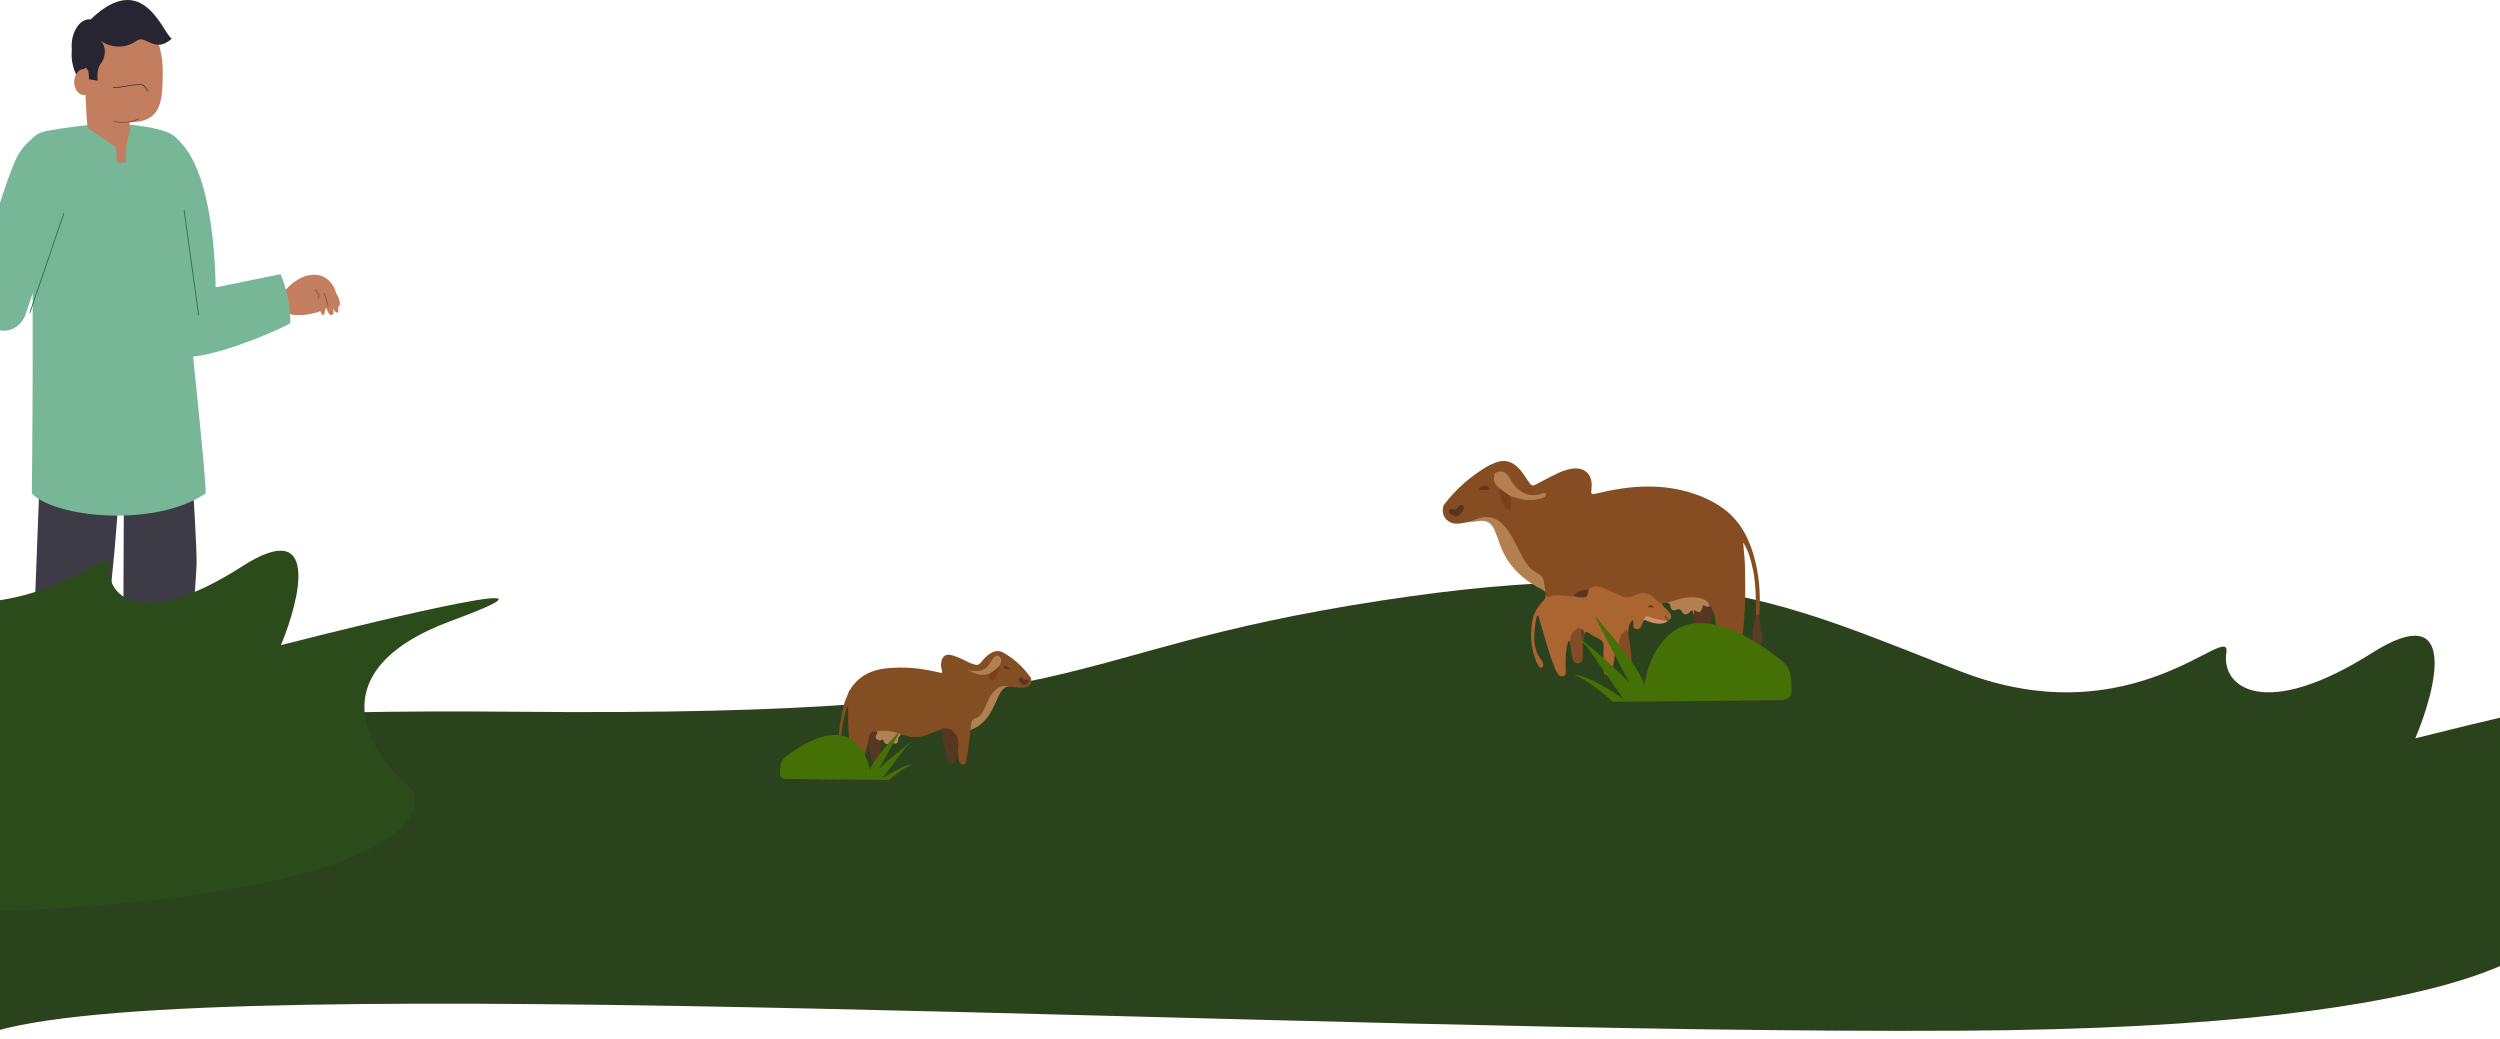 <svg width="1920" height="798" viewBox="0 0 1920 798" fill="none" xmlns="http://www.w3.org/2000/svg">
<path d="M254.71 217.835C241.263 200.069 212.984 220.928 215.114 235.16C217.244 249.404 271.736 240.333 254.71 217.835Z" fill="#C27E5E"></path>
<path d="M238.136 215.029C238.136 215.029 229.145 217.329 234.955 225.756C243.722 234.523 248.848 233.661 239.752 222.372C244.708 225.795 245.155 241.892 248.02 241.932C250.898 241.958 249.4 228.905 249.4 228.905C249.4 228.905 250.333 241.762 254.474 241.997C258.614 242.232 253.751 228.592 253.751 228.592C253.751 228.592 255.722 240.285 258.916 240.129C260.02 240.076 260.047 238.378 259.613 236.183C258.785 232.002 256.287 225.991 256.287 225.991C256.287 225.991 255.735 236.091 258.943 236.117C262.15 236.144 262.084 228.67 255.302 221.497C248.519 214.324 245.102 212.625 238.136 215.016V215.029Z" fill="#C27E5E"></path>
<path d="M249 225C249 225 250.5 228.98 252 235" stroke="#8C5238" stroke-width="0.71" stroke-miterlimit="10"></path>
<path d="M242 222C242 222 243.826 224.583 244.695 226.133C245.565 227.693 244.297 229 244.297 229" stroke="#8C5238" stroke-width="0.71" stroke-miterlimit="10"></path>
<path d="M71.278 17.229C57.379 13.584 41.924 54.345 73.545 73C90.128 59.5 85.177 23.699 71.278 17.229Z" fill="#272532"></path>
<path d="M140.922 558.74C144.911 517.134 150.68 445.214 150.979 433.326C151.551 410.549 140.168 257.19 140.168 257.19L72 244L95.195 363.415L94.389 561.871C110.151 564.199 125.822 562.814 140.922 558.754V558.74Z" fill="#3D3B46"></path>
<path d="M100 274.133L34.154 262L29.62 389.794L23 562.439C39.802 568.505 57.199 569.994 73.405 564.976C78.276 523.931 87.978 422.677 87.978 422.677L100 274.133Z" fill="#3D3B46"></path>
<path d="M215.366 210.578L165.578 220.699C165.578 220.699 166.14 104.628 121.554 101.014C110.379 100.11 102 143.903 102 143.903C102 143.903 129.593 256.832 135.998 270.706C141.396 282.412 200.987 260.057 222.96 248.268C223.404 236.979 220.11 220.449 215.366 210.565V210.578Z" fill="#77B797"></path>
<path d="M127.847 101.291C116.476 96.947 94.709 94.727 83.114 95.027C68.172 95.422 47.684 98.336 35.627 100.624C21.278 103.348 18.749 115.278 20.475 130.204L23.242 151.49C26.628 177.638 24.454 378.962 24.454 378.962C41.754 397.374 118.585 405.614 157.876 378.962C159.536 377.832 143.975 233.951 144.001 230.478C144.16 199.754 148.35 168.091 144.384 137.503C142.381 122.06 143.29 107.175 127.861 101.278L127.847 101.291Z" fill="#77B797"></path>
<path d="M52.858 143.367C60.194 131.555 57.576 110.149 46.66 103.204C35.768 96.273 19.931 106.607 12.658 121.375C5.106 136.743 -8.543 183.39 -8.543 183.39L-37.89 152.766L-62 179.917L-9.087 248.653C0.122 258.262 15.238 254.385 19.678 241.304L52.87 143.353L52.858 143.367Z" fill="#77B797"></path>
<path d="M100 99.851L96.945 111.608L96.748 125L89.798 124.802L89.103 113.19C89.103 113.19 69.668 99.429 67.216 98.453C66.193 88.779 66.01 74.675 65 65L96.905 66.226L100 99.864V99.851Z" fill="#C27E5E"></path>
<path d="M71.994 62.592C72.163 68.102 68.948 72.77 64.809 72.991C60.671 73.224 57.176 68.932 57.006 63.408C56.837 57.885 60.052 53.23 64.191 53.009C68.329 52.776 71.824 57.068 71.994 62.592Z" fill="#C27E5E"></path>
<path d="M124.998 56.487C124.844 81.527 122.541 94.124 97.784 93.999C74.479 93.875 65.906 85.219 65.068 60.193C64.23 35.166 71.058 14.067 90.76 13.058C110.462 12.048 125.194 24.216 124.998 56.487Z" fill="#C27E5E"></path>
<path d="M87 93.095C87 93.095 96.79 96.163 107 91" stroke="#8C5238" stroke-width="0.71" stroke-miterlimit="10"></path>
<path d="M23 240L49 164" stroke="#27745A" stroke-width="0.71" stroke-linecap="round" stroke-linejoin="round"></path>
<path d="M152.502 241.748L141.425 161.719" stroke="#27745A" stroke-width="0.71" stroke-linecap="round" stroke-linejoin="round"></path>
<path d="M63.529 51.591C68.841 51.673 68.01 57.456 68.425 60.871C73.63 61.725 75.093 62 75.093 62C75.093 62 73.63 53.601 77.387 48.892C81.143 44.183 81.975 36.059 77.387 31.35C86.147 37.767 97.805 36.693 104.794 31.35C111.783 26.008 118.451 41.828 132 29.643C125.333 26.862 110.616 -24.689 69.686 14.883C55.842 13.382 48.007 42.737 63.542 51.591H63.529Z" fill="#272532"></path>
<path d="M87 67.327C93.39 67.327 99.56 65.099 106.017 65.099C107.081 65.099 108.968 64.766 109.881 65.322C111.74 66.452 112.248 68.721 114 70" stroke="#272532" stroke-width="0.5" stroke-linecap="round"></path>
<path d="M395.569 546.615C27.404 543.115 -78.457 580.151 -85.367 599.107L-89.513 609.314C-117.153 686.108 -138.436 830.073 -2.447 791.579C167.539 743.461 1000.89 794.495 1506.7 791.579C1911.35 789.246 1982.11 721.589 1966.9 688.052C1929.59 658.404 1883.98 588.608 2000.07 546.615C2116.16 504.621 1951.7 542.726 1854.96 567.028C1871.55 527.659 1888.13 459.419 1821.79 501.413C1738.87 553.905 1705.71 527.659 1709.85 501.413C1714 475.166 1639.37 567.028 1506.7 515.994C1374.03 464.96 1301.2 424.339 1060.46 461.283C798.977 501.412 855.775 550.989 395.569 546.615Z" fill="#2A431C"></path>
<g clip-path="url(#clip0_2001_6)">
<path d="M656.508 590.806C657.515 591.06 658.531 591.068 659.546 590.857C660.732 589.959 661.568 588.809 661.978 587.378C664.018 580.244 666.134 573.042 667.986 565.874C668.745 562.938 669.428 562.379 672.448 562.159C672.96 562.125 673.438 562.43 673.959 562.261C678.874 561.516 683.712 561.829 688.465 563.302C689.643 563.666 690.795 564.182 692.092 563.953C697.11 565.646 702.213 566.805 707.529 565.714C710.959 565.011 714.108 563.429 717.393 562.252C718.69 561.787 720.022 561.372 721.276 560.814C722.855 560.103 723.879 560.306 724.135 562.185C725.918 558.309 732.173 561.855 733.572 564.216C734.614 565.976 735.006 568.032 735.313 570.047C735.791 573.186 734.579 586.888 739.128 587.141C740.928 587.243 741.705 586.007 742.003 584.459C742.567 581.48 743.155 578.509 743.574 575.514C744.231 570.8 744.751 566.069 745.331 561.355C746.449 559.324 746.33 557.031 746.705 554.848C746.859 553.942 747.064 553.096 748.045 552.8C753.353 551.225 755.529 546.816 757.56 542.373C759.036 539.141 760.35 535.874 762.5 532.971C765.905 528.359 770.453 526.667 776.051 527.318C779.081 527.809 782.118 528.232 785.19 528.181C787.964 528.139 790.379 527.344 791.838 524.771C792.085 523.468 792.068 522.164 791.889 520.861C786.206 512.678 779.106 506.001 770.36 501.109C767.202 499.34 764.019 499.857 760.956 501.6C758.046 503.267 755.853 505.679 753.788 508.235C751.765 510.748 750.622 511.087 747.499 510.113C744.487 509.174 741.799 507.507 738.931 506.229C736.124 504.985 733.325 503.732 730.321 503.039C726.806 502.226 724.305 503.648 723.205 507.058C722.343 509.716 722.658 512.373 723.401 514.979C723.793 516.359 724.092 517.095 722.001 516.613C711.514 514.176 700.916 512.432 690.095 512.711C685.351 512.838 680.598 513.075 675.921 514.006C666.706 515.834 659.239 520.37 653.854 528.088C653.65 528.384 653.53 528.731 653.376 529.053C652.694 530.399 652.626 532.066 651.235 533.039C648.359 539.073 646.593 545.42 645.91 552.055C645.671 552.529 645.705 553.036 645.782 553.536C645.876 554.154 646.251 554.704 646.857 554.738C647.838 554.797 647.369 553.934 647.489 553.477C648.717 548.924 649.221 545.048 651.584 540.892C651.567 541.155 651.405 541.341 651.363 541.561C651.303 542.365 651.695 543.177 651.277 543.964C651.218 557.793 651.917 571.57 653.837 585.271C654.136 587.378 654.793 589.367 656.534 590.806H656.508Z" fill="#834E21"></path>
<path d="M736.115 570.867C736.022 568.557 735.467 566.255 734.247 564.292C732.446 561.397 729.63 559.392 726.294 559.307C724.476 559.265 722.496 559.231 722.667 560.822C723.682 567.956 726.174 576.453 727.744 583.502C728.12 585.195 728.828 586.845 730.919 586.786C732.873 586.735 733.496 585.144 733.871 583.519C734.699 579.914 735.911 576.334 736.107 572.619C736.141 572.035 736.141 571.451 736.124 570.859L736.115 570.867Z" fill="#563721"></path>
<path d="M776.026 527.31C770.172 526.049 766.682 527.14 762.552 531.93C760.009 534.875 758.635 538.455 757.073 541.959C755.409 545.691 753.848 549.863 749.632 551.403C746.919 552.393 745.886 553.832 745.792 556.447C745.732 558.089 745.476 559.714 745.306 561.355C745.63 560.898 745.801 560.348 746.441 560.111C753.959 557.319 758.524 551.505 762.142 544.819C763.721 541.9 764.975 538.794 766.375 535.772C767.134 534.131 767.859 532.472 768.917 530.983C770.65 528.545 772.749 526.81 776.026 527.31Z" fill="#B08052"></path>
<path d="M650.424 542.636C647.779 545.835 648.274 549.922 647.241 553.578C647.173 553.832 647.164 554.103 647.122 554.391C645.918 553.95 645.91 553.003 645.876 552.063C644.758 557.132 644.365 562.278 644.05 567.44C643.922 569.59 643.862 571.748 643.777 573.897C644.109 574.202 645.082 572.915 644.98 574.43C644.929 575.167 644.613 576.216 645.859 576.495C645.56 565.485 646.951 554.695 650.108 544.125C650.253 543.643 650.313 543.135 650.415 542.644L650.424 542.636Z" fill="#834E21"></path>
<path d="M645.867 576.486C644.971 575.284 645.816 573.837 645.313 572.559C644.357 572.526 644.374 573.558 643.785 573.897C643.734 576.748 642.326 579.541 643.418 582.427C643.734 583.256 643.87 584.5 645.142 584.306C646.302 584.136 646.686 583.07 646.772 582.012C646.925 580.108 646.422 578.289 645.867 576.486Z" fill="#5F3F29"></path>
<path d="M651.209 533.039C653.522 532.548 653.163 530.652 653.351 529.053C652.267 530.187 651.636 531.558 651.209 533.039Z" fill="#834E21"></path>
<path d="M651.243 543.964C651.789 543.16 651.61 542.229 651.721 541.349C651.798 540.934 652.105 540.401 651.243 540.494C651.09 541.061 650.936 541.628 650.782 542.195C651.388 542.669 650.962 543.405 651.243 543.972V543.964Z" fill="#834E21"></path>
<path d="M745.263 515.631C749.863 518.119 754.641 519.117 759.761 517.382C760.58 517.729 761.152 517.188 761.758 516.824C764.198 515.36 766.4 513.625 768.056 511.281C768.61 509.732 769.566 508.268 768.994 506.508C767.851 503.173 765.299 502.632 763.004 505.281C762.296 506.093 761.732 507.049 761.22 507.997C758.063 513.777 753.89 515.944 747.243 515.233C746.884 515.19 746.509 515.216 746.151 515.207C745.656 514.945 745.237 514.843 745.272 515.639L745.263 515.631Z" fill="#B18052"></path>
<path d="M767.714 511.315C765.291 513.625 762.85 515.919 759.77 517.383C759.77 518.398 759.795 519.414 759.761 520.421C759.727 521.403 760.102 522.164 761.033 522.486C761.92 522.799 762.705 522.52 763.422 521.843C764.233 521.064 764.779 520.15 765.24 519.16C766.374 516.748 767.416 514.294 768.124 511.721C768.312 511.273 768.098 511.214 767.723 511.315H767.714Z" fill="#7A3F1B"></path>
<path d="M786.368 526.099C787.836 525.938 788.877 525.118 789.815 524.229C790.31 523.763 790.208 523.002 789.909 522.393C789.559 521.682 788.791 521.546 788.211 521.783C786.974 522.291 786.249 521.927 785.463 520.928C784.977 520.302 784.149 519.651 783.219 520.488C782.434 521.191 782.434 522.037 782.989 522.833C783.902 524.144 784.405 525.93 786.368 526.099Z" fill="#573722"></path>
<path d="M770.812 512.669C770.897 513.6 771.631 513.422 772.143 513.541C773.338 513.812 775.104 515.09 775.573 513.592C775.923 512.466 773.628 512.128 772.467 511.552C771.512 511.078 771.128 512.001 770.803 512.669H770.812Z" fill="#5D3B21"></path>
<path d="M767.714 511.315C767.851 511.45 767.987 511.585 768.115 511.721C768.875 510.062 770.069 508.471 768.994 506.508C768.934 508.209 768.405 509.783 767.706 511.315H767.714Z" fill="#804C23"></path>
<path d="M745.263 515.631C745.451 515.275 745.784 515.225 746.142 515.199C745.476 514.607 744.649 514.556 743.71 514.234C744 515.284 744.734 515.326 745.263 515.631Z" fill="#A57242"></path>
<path d="M651.243 540.486C651.397 540.774 651.559 541.061 651.721 541.341C652.122 540.791 652.173 540.181 652.02 539.462C651.439 539.597 651.346 540.037 651.243 540.477V540.486Z" fill="#834E21"></path>
<path d="M673.532 562.193C671.578 561.042 668.395 562.134 667.866 564.148C667.422 565.807 667.013 567.465 666.586 569.132C666.432 570.055 666.706 570.918 666.979 571.781C667.712 575.403 668.421 579.025 669.197 582.639C669.556 584.289 670.307 585.728 672.303 585.753C674.292 585.787 675.068 584.382 675.512 582.74C676.024 580.845 676.229 578.898 676.323 576.943C676.638 574.422 676.365 571.883 676.476 569.361C676.51 568.506 676.152 568.083 675.367 567.744C672.943 566.704 672.943 566.661 673.933 564.089C674.223 563.344 674.343 562.692 673.541 562.201L673.532 562.193Z" fill="#563721"></path>
<path d="M676.621 568.59C675.879 569.073 674.249 568.32 673.626 567.956C672.721 567.431 672.235 566.263 672.585 565.265C672.892 564.359 673.788 563.623 673.703 562.667C673.677 562.336 673.532 561.964 673.728 561.693C673.882 561.482 674.172 561.439 674.428 561.406C680.376 560.779 686.477 561.626 692.015 563.868C691.819 564.867 690.624 565.332 690.121 566.229C689.541 567.262 690.027 568.607 689.6 569.716C689.327 570.427 688.67 570.977 687.919 571.121C687.168 571.265 686.349 571.002 685.829 570.444C685.342 569.919 684.899 569.073 684.19 569.234C683.653 569.352 683.465 569.995 683.175 570.452C682.091 572.187 679.591 571.519 678.9 569.826C678.712 569.369 678.635 568.861 678.353 568.455C678.072 568.049 677.449 567.803 677.073 568.125C676.937 568.243 676.852 568.413 676.715 568.531C676.689 568.548 676.664 568.574 676.638 568.59H676.621Z" fill="#B08052"></path>
</g>
<path d="M-1103.11 476.668C-1435.83 473.448 -1531.49 507.53 -1537.74 524.973L-1541.49 534.366C-1566.46 605.034 -1585.7 737.515 -1462.8 702.091C-1309.18 657.811 -556.069 704.775 -98.956 702.091C266.734 699.944 330.68 637.684 316.942 606.823C283.22 579.54 242.005 515.312 346.917 476.668C451.828 438.024 303.203 473.09 215.777 495.453C230.765 459.225 245.752 396.428 185.803 435.072C110.866 483.377 80.892 459.224 84.638 435.072C88.385 410.92 20.942 495.453 -98.956 448.49C-218.855 401.527 -284.667 364.146 -502.228 398.144C-738.539 435.072 -687.208 480.693 -1103.11 476.668Z" fill="#2C4B1B"></path>
<g clip-path="url(#clip1_2001_6)">
<path d="M1351.18 471.868C1351.48 475.488 1351.71 479.12 1352.13 482.715C1352.28 484.061 1351.84 485.764 1353.56 486.585V493.122C1351.77 493.718 1351.6 497.242 1348.81 495.897C1346.31 494.694 1346.44 492.134 1346.12 489.872C1345.28 483.906 1347.14 478.322 1348.63 472.69C1349.35 472.035 1350 471.154 1351.18 471.844V471.868Z" fill="#5A3C27"></path>
<path d="M1351.18 471.868C1350.33 472.154 1349.48 472.428 1348.63 472.714C1348.42 460.747 1348.75 448.733 1346.15 436.945C1344.67 430.241 1343.18 423.502 1338.73 416.679C1339.28 423.585 1340.02 429.372 1340.16 435.159C1340.69 455.865 1340.36 476.548 1337.02 497.064C1336.87 498.004 1336.64 498.933 1336.37 499.85C1335.36 503.303 1333.32 505.72 1329.46 505.792C1325.79 505.851 1323.58 503.624 1322.52 500.398C1320.44 494.051 1319.31 487.467 1317.96 480.93C1317.09 476.762 1317.58 472.226 1314.82 468.522C1313.63 467.653 1313.17 466.236 1312.24 465.189C1306.86 458.449 1299.58 459.414 1292.42 460.628C1288.34 461.319 1284.48 463.26 1280.18 462.807C1278.86 463.14 1277.55 463.474 1276.24 463.807C1273.24 464.034 1271.59 461.747 1269.76 460.092C1265.75 456.437 1261.31 455.58 1256.53 457.949C1251.52 460.414 1246.76 459.902 1241.92 457.699C1238.81 456.282 1235.8 454.651 1232.68 453.246C1228.59 451.4 1224.53 451.007 1220.5 453.412C1215.52 453.46 1211.67 456.163 1207.78 458.771C1205.89 459.247 1203.98 459.271 1202.1 458.913C1198.43 458.211 1194.78 458.104 1191.18 459.14C1188.61 459.878 1187.35 458.89 1187.1 456.365C1187.03 455.865 1186.96 455.377 1186.89 454.877C1186.61 453.805 1185.44 453.055 1185.45 451.984C1185.57 445.447 1181.8 441.743 1176.54 438.564C1173.06 436.445 1170.69 432.897 1168.86 429.182C1166.09 423.573 1162.89 418.191 1160.09 412.607C1158.85 410.154 1157.15 408.035 1155.52 405.856C1149.95 398.39 1142.53 396.985 1134 399.45C1132.43 399.902 1130.74 399.878 1129.26 400.664C1126.71 401.105 1124.14 401.533 1121.59 401.986C1111.67 403.772 1105.6 395.246 1108.93 387.745C1117.85 375.957 1128.75 366.324 1141.4 358.656C1143.5 357.394 1145.79 356.418 1148.05 355.465C1155.13 352.5 1161.17 354.167 1166.34 359.597C1168.91 362.288 1170.91 365.372 1172.94 368.444C1176.51 373.885 1176.46 373.802 1182.04 370.777C1187.1 368.039 1192.2 365.36 1197.42 362.966C1200.26 361.669 1203.34 360.752 1206.41 360.109C1216.6 358.001 1223.37 364.217 1222.31 374.516C1221.74 380.148 1221.72 380.065 1227.44 378.696C1250.28 373.218 1273.19 371.218 1296.18 377.695C1304.77 380.113 1312.92 383.601 1320.5 388.471C1337.16 399.188 1344.57 415.465 1348.67 433.766C1351.48 446.316 1352.01 459.056 1351.21 471.868H1351.18Z" fill="#854D21"></path>
<path d="M1220.03 453.079C1223.01 449.46 1226.9 450.019 1230.52 451.353C1235.51 453.186 1240.3 455.556 1245.16 457.747C1248.54 459.271 1251.8 458.926 1255.03 457.318C1260.98 454.353 1266.3 454.782 1271.03 459.843C1272.5 461.402 1274.47 462.486 1276.21 463.796C1277.55 466.237 1279.96 467.713 1281.69 469.797C1283.37 471.821 1284.54 473.905 1281.99 476.143C1280.95 475.635 1280.21 475.973 1279.77 477.155C1275.38 477.62 1271.3 476.179 1267.19 475.084C1264.89 474.464 1263.23 474.679 1262.08 476.846C1260.83 479.37 1260.73 483.502 1256.96 483.157C1253.09 482.799 1255 478.596 1254.14 476.143C1251.72 477.612 1250.49 481.081 1250.44 486.55C1249.69 485.812 1249.44 484.792 1249.68 483.49C1246.92 487.455 1243.56 490.884 1244.59 496.1C1244.69 496.6 1244.24 497.076 1243.74 497.374C1243.43 496.361 1243.13 495.349 1242.63 493.73C1239.93 498.957 1240.33 504.22 1239.23 509.138C1238.82 510.983 1238.83 512.924 1238.59 514.806C1238.29 517.056 1237.28 518.854 1234.68 518.568C1232.41 518.318 1231.57 516.603 1231.55 514.46C1231.52 508.626 1231.24 502.767 1231.55 496.945C1231.72 493.706 1230.51 491.932 1227.82 490.551C1225.14 489.182 1222.48 487.729 1220.01 486.026C1217.93 484.585 1217.24 485.419 1216.83 487.36C1215.39 486.61 1215.63 484.347 1213.73 484.026C1209.71 483.871 1208.3 486.693 1207.13 489.729C1206.67 490.92 1207.12 492.432 1205.77 493.301C1204.58 491.587 1204.34 492.706 1204.03 493.849C1202.37 499.957 1202.34 506.209 1202.31 512.448C1202.31 513.662 1202.5 514.889 1202.61 516.103C1202.74 517.639 1202.2 518.794 1200.67 519.294C1199.21 519.771 1197.8 519.414 1196.98 518.211C1195.83 516.544 1194.72 514.77 1193.99 512.888C1188.88 499.719 1185.45 486.038 1181.29 472.524C1179.99 473.345 1179.85 474.976 1179.64 476.322C1177.93 487.038 1176.5 497.755 1184.01 507.209C1184.43 507.733 1184.75 508.388 1184.91 509.031C1185.23 510.352 1185.66 511.972 1184.12 512.65C1182.74 513.258 1181.92 511.864 1181.27 510.852C1179.3 507.828 1178.53 504.351 1177.59 500.934C1175.52 493.444 1175.54 485.848 1176.57 478.239C1177.42 471.964 1180.22 466.558 1184.69 462.069C1186.35 460.402 1187.27 458.64 1187.04 456.318C1188.07 456.711 1187.5 459.152 1189.45 458.318C1195.72 455.651 1202.07 458.378 1208.38 457.949C1209.05 457.366 1209.87 457.271 1210.65 457.449C1214.94 458.39 1218.46 457.806 1220 453.055L1220.03 453.079Z" fill="#AA6530"></path>
<path d="M1129.25 400.641C1143.28 393.675 1151.84 396.997 1160.2 410.714C1163.65 416.382 1166.5 422.43 1169.58 428.324C1172.22 433.385 1175.64 437.731 1180.92 440.255C1184.63 442.041 1185.6 445.28 1186.11 448.864C1186.38 450.864 1186.62 452.865 1186.87 454.865C1185.21 452.71 1182.58 452.008 1180.35 450.722C1166.56 442.78 1156.37 431.885 1151.4 416.584C1150.43 413.607 1149.24 410.714 1148.08 407.809C1145.42 401.176 1141.75 399.14 1134.56 400.259C1132.8 400.533 1131.06 400.974 1129.26 400.652L1129.25 400.641Z" fill="#B48052"></path>
<path d="M1313.15 465.319C1314.64 465.915 1314.82 467.165 1314.82 468.522C1314.04 475.238 1313.25 481.953 1312.49 488.681C1312.11 492.063 1310.96 494.908 1306.97 494.98C1302.96 495.051 1301.48 492.205 1301.24 488.871C1300.84 483.478 1300.82 478.06 1300.65 472.654C1300.25 471.749 1300.49 470.785 1300.41 469.844C1300.23 468.01 1300.85 467.236 1302.75 468.058C1303.95 468.582 1305.48 468.963 1305.87 467.427C1307.16 462.402 1310.31 464.498 1313.19 465.319H1313.15Z" fill="#553621"></path>
<path d="M1313.15 465.32C1311.27 466.868 1309.63 465.32 1307.95 464.677C1306.59 470.678 1305.5 471.285 1301.16 468.404C1300.97 469.904 1300.81 471.273 1300.64 472.655C1300.36 471.369 1300.09 470.094 1299.82 468.856C1298.24 468.618 1298.06 470.047 1297.27 470.666C1295.2 472.238 1293.11 472.44 1291.83 469.928C1290.69 467.713 1289.41 467.463 1287.26 468.344C1284.8 469.344 1283.14 468.142 1282.94 465.713C1282.78 463.748 1281.65 463.26 1280.19 462.807C1287.37 460.986 1294.33 457.937 1301.99 458.819C1306.63 459.354 1311.23 460.14 1313.16 465.332L1313.15 465.32Z" fill="#B48052"></path>
<path d="M1243.77 497.373C1242.53 491.575 1244.77 487.062 1249.41 483.216C1250.06 484.156 1249.19 485.812 1250.47 486.55C1251.95 494.968 1253.28 503.41 1253.03 512.007C1252.97 514.174 1252.15 515.817 1249.87 516.067C1247.53 516.317 1246.31 514.746 1245.97 512.686C1245.16 507.601 1244.5 502.481 1243.77 497.385V497.373Z" fill="#824D23"></path>
<path d="M1205.81 493.313C1205.45 489.217 1207.06 486.014 1210.29 483.513C1211.59 482.513 1212.82 481.906 1214.21 483.311C1216.02 486.097 1215.53 489.264 1215.77 492.313C1215.7 496.23 1215.63 500.159 1215.55 504.077C1215.52 506.458 1215.42 509.018 1212.41 509.423C1209.25 509.852 1208.23 507.387 1207.62 504.91C1206.7 501.1 1205.94 497.242 1205.81 493.301V493.313Z" fill="#824D24"></path>
<path d="M1262.11 476.845C1262.8 473.773 1263.78 472.428 1267.57 474.023C1271.45 475.655 1275.95 475.881 1280.17 476.726C1280.55 476.512 1280.86 476.583 1281.1 476.941C1276.06 480.429 1270.9 478.87 1265.77 477.214C1264.54 476.822 1263.48 475.488 1262.11 476.857V476.845Z" fill="#CD906E"></path>
<path d="M1215.77 492.312C1214.16 489.49 1214.15 486.406 1214.21 483.311C1217.08 483.394 1216.54 485.668 1216.87 487.371C1216.84 489.085 1216.9 490.836 1215.77 492.312Z" fill="#644129"></path>
<path d="M1281.1 476.929C1280.79 476.857 1280.48 476.786 1280.17 476.715C1279.82 475.357 1277.7 474.952 1278.19 472.904C1280.17 473.285 1281.07 474.75 1282.01 476.143C1281.71 476.405 1281.41 476.667 1281.1 476.929Z" fill="#84502A"></path>
<path d="M1153.2 376.183C1150.54 373.909 1147.36 372.015 1147.37 367.86C1147.37 365.776 1147.17 363.454 1149.54 362.644C1151.84 361.87 1154.29 361.704 1156.5 363.502C1159.27 365.752 1160.18 369.158 1162.26 371.861C1167.75 378.993 1174.55 381.803 1183.41 379.386C1184.7 379.029 1186.77 377.576 1187.27 379.481C1187.73 381.219 1185.58 382.22 1183.79 382.744C1177.47 384.625 1171.2 384.47 1164.94 382.434C1163.26 381.886 1161.55 381.458 1159.85 380.981C1156.84 380.457 1154.5 379.029 1153.21 376.171L1153.2 376.183Z" fill="#B48051"></path>
<path d="M1153.2 376.184C1155.41 377.791 1157.62 379.399 1159.84 380.994C1160.1 383.804 1160.46 386.614 1160.58 389.424C1160.67 391.865 1159.22 392.175 1157.37 391.175C1155.14 389.984 1150.99 379.72 1151.66 377.279C1151.88 376.493 1152.51 376.303 1153.21 376.184H1153.2Z" fill="#7B3F1B"></path>
<path d="M1124.28 390.484C1123.29 392.484 1122.24 394.723 1119.75 396.068C1117.38 397.342 1115.87 395.878 1114.16 394.842C1113.12 394.211 1112.6 393.282 1112.91 392.091C1113.29 390.627 1114.68 390.638 1115.59 390.996C1117.94 391.936 1119.07 390.865 1120.14 389.031C1120.69 388.078 1121.68 387.388 1122.92 387.828C1123.94 388.186 1124.32 389.055 1124.28 390.472V390.484Z" fill="#543521"></path>
<path d="M1220.03 453.079C1218.91 459.068 1218.9 459.104 1212.8 458.723C1211.32 458.627 1209.87 458.234 1208.41 457.972C1211.26 453.96 1215.18 452.436 1220.04 453.079H1220.03Z" fill="#593822"></path>
<path d="M1134.86 376.172C1137.71 373.278 1139.92 371.838 1142.91 373.862C1143.44 374.219 1144.05 374.814 1143.62 375.529C1143.4 375.886 1142.75 376.124 1142.28 376.136C1140.12 376.196 1137.96 376.16 1134.85 376.16L1134.86 376.172Z" fill="#5B3821"></path>
<path d="M1270.28 466.463C1268.85 465.022 1267.75 464.296 1266.25 465.308C1265.99 465.487 1265.69 465.784 1265.9 466.142C1266.01 466.32 1266.34 466.439 1266.58 466.451C1267.65 466.487 1268.73 466.463 1270.29 466.463H1270.28Z" fill="#5B3821"></path>
<path d="M1209.17 518.579C1217.38 521.461 1227.01 528.95 1232.93 534.011C1236.31 536.904 1238.48 539 1238.48 539L1299.82 538.393L1303.3 538.369L1310.26 538.297L1316.94 538.226L1319.53 538.202L1323.53 538.166L1331.48 538.095L1336.16 538.047L1368.93 537.726C1372.97 537.69 1376.17 534.308 1375.96 530.296L1375.49 520.996C1375.22 515.757 1372.72 510.863 1368.59 507.589C1274.09 432.491 1262.65 526.712 1262.65 526.712C1262.08 514.567 1224.93 473.213 1224.34 472.57L1251.82 525.45C1246.69 517.222 1209.77 487.18 1208.62 486.24L1218.44 496.242L1244.45 533.487L1246.69 536.702C1245.07 535.606 1243.53 534.57 1242.03 533.594C1214.93 515.864 1209.13 518.591 1209.13 518.591L1209.17 518.579Z" fill="#447006"></path>
<path d="M1354.06 511.102C1354.06 511.102 1339.63 528.272 1336.19 538.06L1299.85 538.429C1299.85 538.429 1300.25 527.355 1297.14 521.354L1303.33 538.393L1310.29 538.321C1310.29 538.321 1310.42 520.604 1297.67 502.434C1297.67 502.434 1314.41 522.89 1316.96 538.25L1319.55 538.226C1319.55 538.226 1322.75 524.438 1321.92 510.864C1321.92 510.864 1324.85 525.7 1323.57 538.179L1331.5 538.095C1331.5 538.095 1349.13 514.781 1354.08 511.09L1354.06 511.102Z" fill="#447006"></path>
</g>
<path d="M700.664 587.319C695.66 588.967 689.787 593.251 686.179 596.146C684.119 597.801 682.797 599 682.797 599L645.412 598.653L643.294 598.639L639.05 598.598L634.981 598.557L633.403 598.544L630.963 598.523L626.12 598.482L623.264 598.455L603.293 598.271C600.832 598.251 598.881 596.316 599.006 594.021L599.298 588.701C599.459 585.704 600.985 582.905 603.498 581.032C661.095 538.073 668.071 591.971 668.071 591.971C668.414 585.023 691.058 561.368 691.416 561L674.667 591.249C677.793 586.542 700.299 569.357 701 568.819L695.01 574.541L679.159 595.846L677.793 597.685C678.779 597.059 679.722 596.466 680.635 595.908C697.15 585.766 700.686 587.326 700.686 587.326L700.664 587.319Z" fill="#447006"></path>
<path d="M612.358 583.04C612.358 583.04 621.153 592.861 623.25 598.46L645.397 598.671C645.397 598.671 645.149 592.337 647.048 588.904L643.272 598.651L639.035 598.61C639.035 598.61 638.955 588.475 646.727 578.081C646.727 578.081 636.522 589.783 634.966 598.569L633.388 598.556C633.388 598.556 631.438 590.668 631.942 582.903C631.942 582.903 630.16 591.39 630.941 598.528L626.106 598.481C626.106 598.481 615.361 585.144 612.344 583.033L612.358 583.04Z" fill="#447006"></path>
<defs>
<clipPath id="clip0_2001_6">
<rect width="149" height="91" fill="white" transform="translate(643 500)"></rect>
</clipPath>
<clipPath id="clip1_2001_6">
<rect width="268" height="185" fill="white" transform="matrix(-1 0 0 1 1376 354)"></rect>
</clipPath>
</defs>
</svg>
